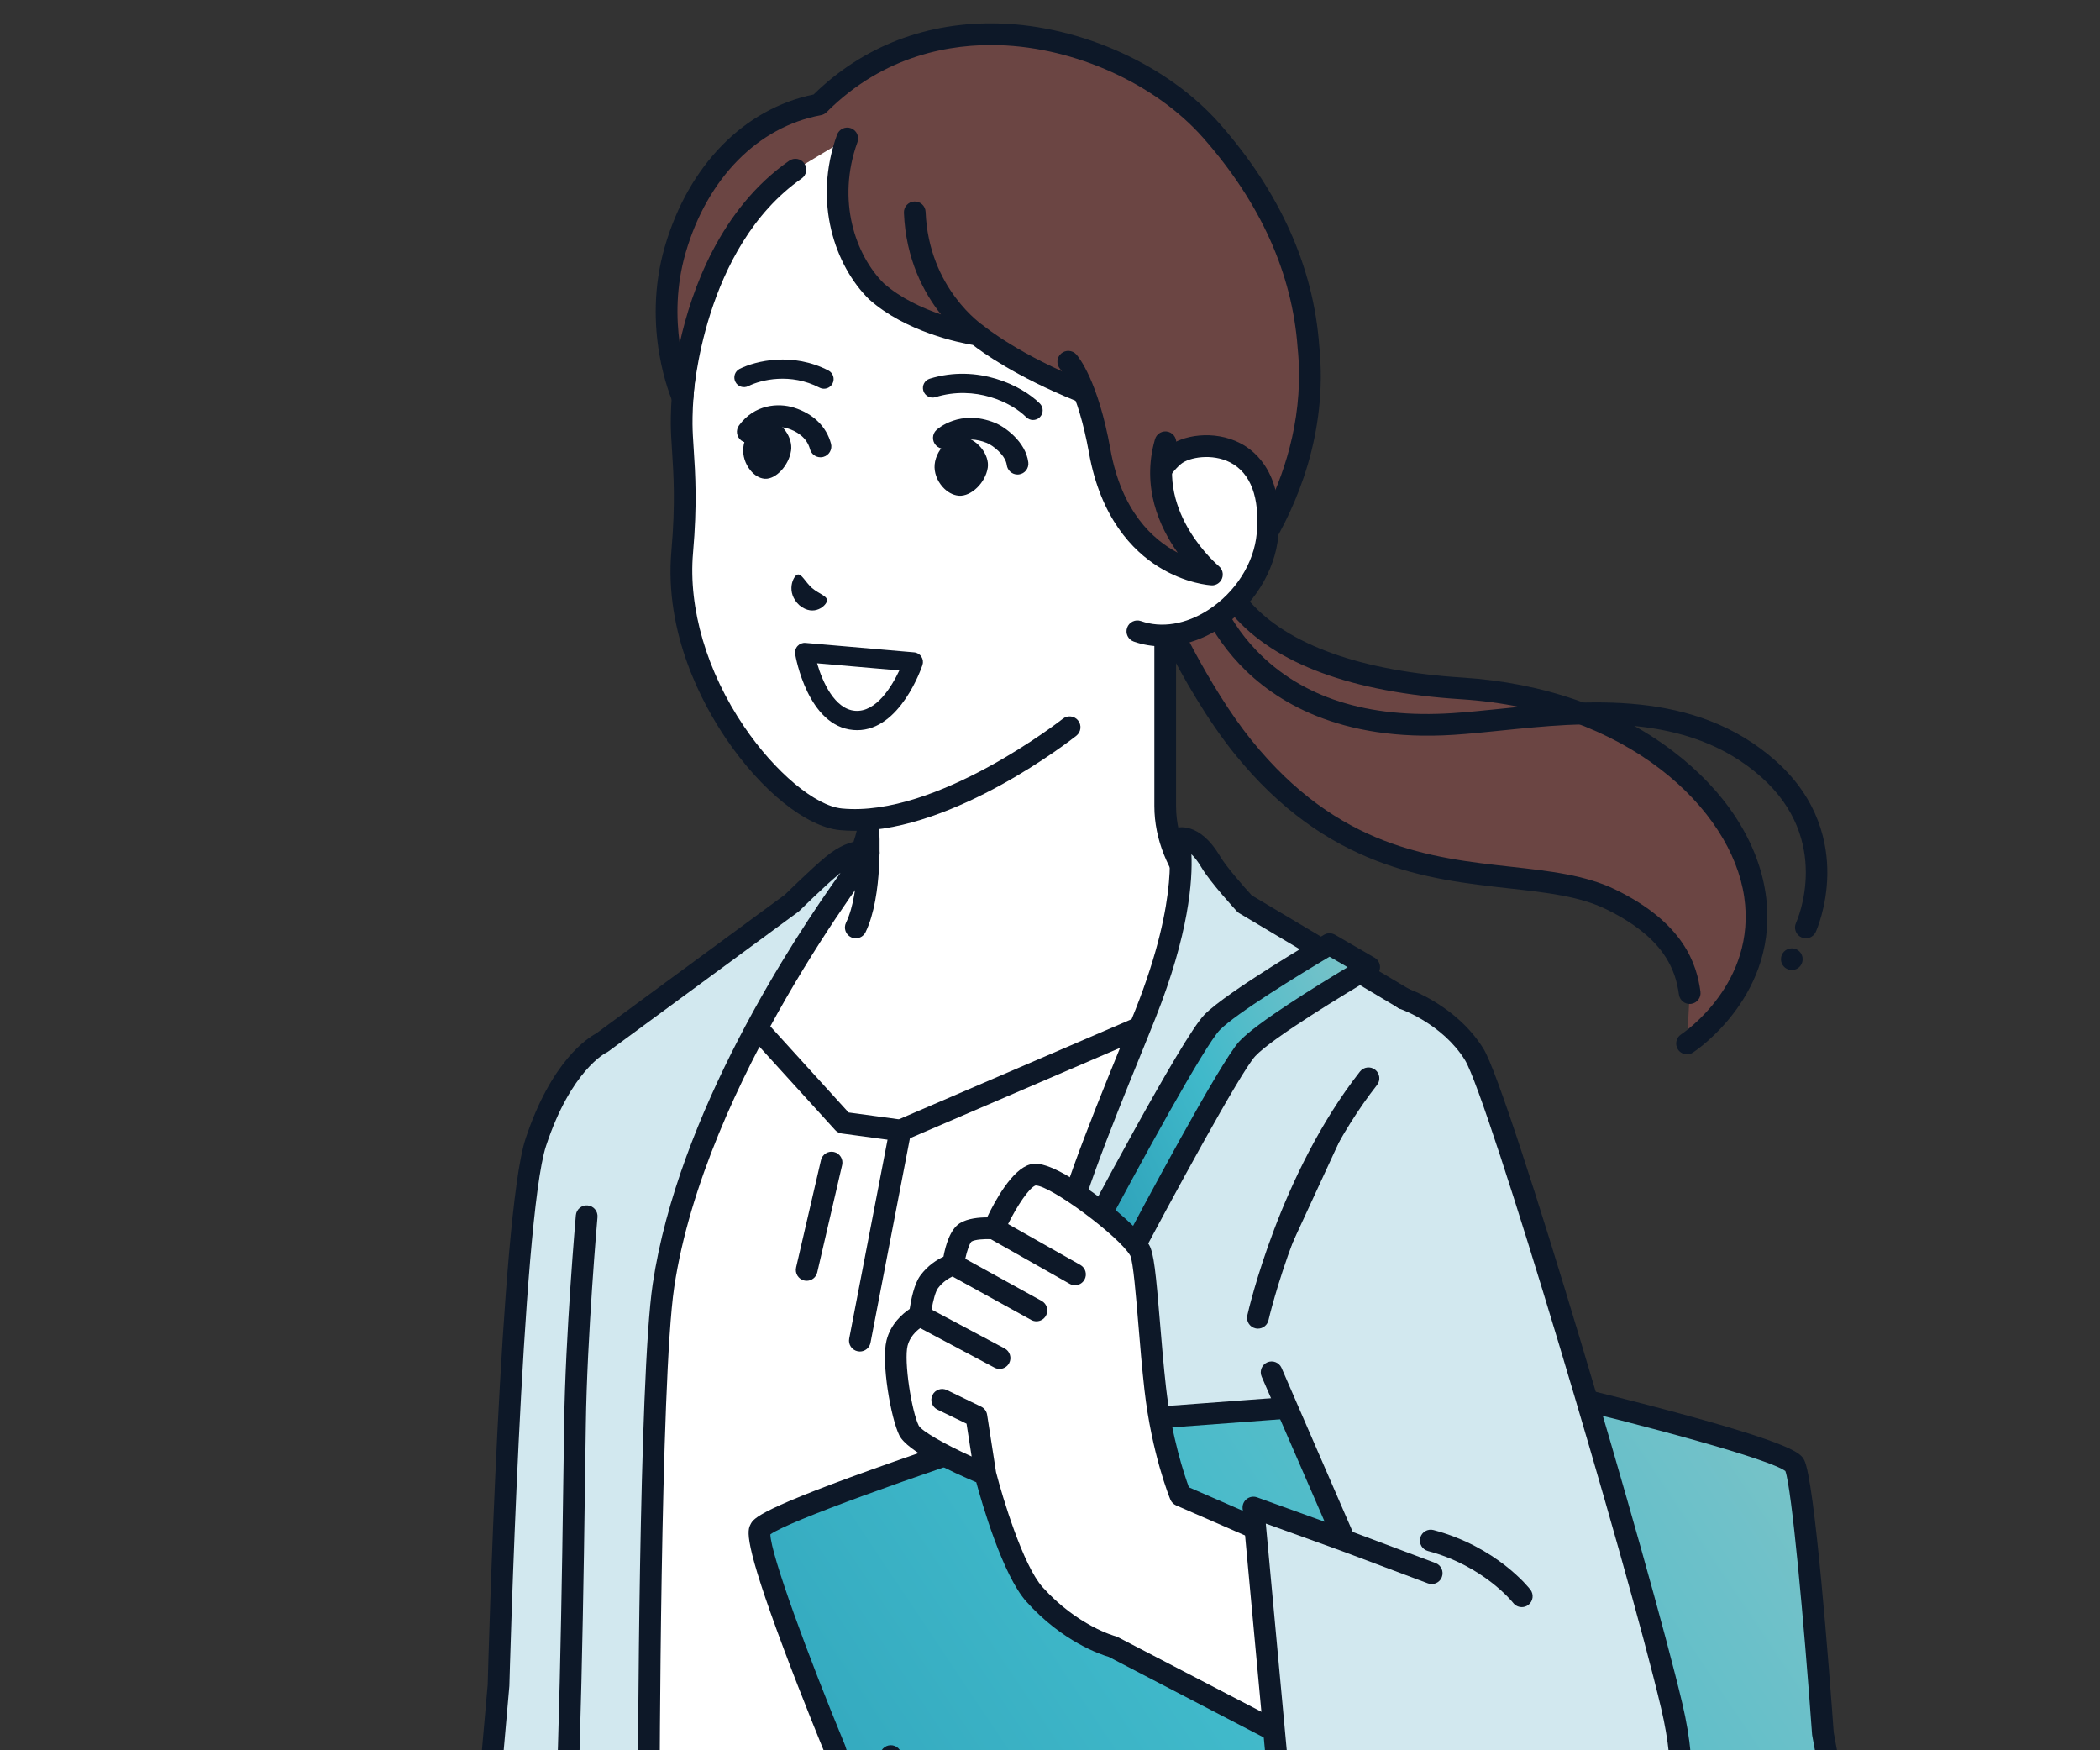 <svg width="180" height="150" viewBox="0 0 180 150" fill="none" xmlns="http://www.w3.org/2000/svg">
<rect x="0" y="0" width="180" height="150" fill="#333333" stroke="none"/>
<g clip-path="url(#clip0_1347_2795)">
<g clip-path="url(#clip1_1347_2795)">
<path d="M150.548 78.092C150.531 77.645 150.491 77.187 150.422 76.717C150.193 75.164 149.675 73.605 148.89 72.091C148.717 71.758 148.531 71.427 148.332 71.098C146.914 68.751 144.846 66.543 142.221 64.667C141.97 64.488 141.714 64.311 141.453 64.138C140.811 63.712 140.139 63.307 139.438 62.924C139.233 62.813 139.026 62.701 138.817 62.593C137.026 61.669 135.056 60.886 132.924 60.282C132.566 60.181 132.203 60.086 131.837 59.995C129.786 59.486 127.597 59.142 125.283 58.995C121.966 58.785 119.165 58.345 116.793 57.75C116.426 57.658 116.067 57.563 115.721 57.464C111.888 56.368 109.287 54.849 107.523 53.268C107.265 53.036 107.026 52.804 106.802 52.571C103.556 49.188 103.828 45.763 103.828 45.763L98.164 49.231C98.164 49.231 99.731 53.011 102.088 57.232C102.271 57.56 102.458 57.891 102.651 58.223C103.817 60.236 105.147 62.289 106.557 64.034C109.534 67.716 112.608 70.107 115.658 71.7C115.934 71.844 116.209 71.981 116.484 72.112C118.571 73.106 120.641 73.749 122.657 74.195C122.94 74.257 123.221 74.315 123.502 74.37C127.415 75.14 131.1 75.248 134.268 75.876C134.608 75.943 134.941 76.017 135.269 76.097C136.266 76.343 137.206 76.657 138.076 77.082C143.406 79.686 144.509 82.743 144.83 85.107L144.6 89.426C144.6 89.426 145.192 89.037 146 88.288C146.243 88.064 146.503 87.808 146.775 87.52C147.222 87.046 147.694 86.486 148.149 85.843C148.352 85.555 148.552 85.251 148.744 84.929C149.699 83.338 150.462 81.347 150.548 78.992C150.558 78.696 150.558 78.396 150.548 78.089V78.092Z" fill="#6B4543"/>
<path d="M144.603 90.359C144.3 90.359 144.003 90.211 143.825 89.939C143.543 89.51 143.661 88.933 144.091 88.651C144.355 88.475 150.589 84.247 149.502 76.851C148.394 69.323 139.509 60.831 125.224 59.924C115.878 59.33 109.299 56.903 105.666 52.71C103.915 50.688 103.261 48.692 103.022 47.348L99.338 49.605C100.328 51.856 103.539 58.822 107.281 63.45C114.706 72.634 122.584 73.51 129.536 74.283C132.818 74.648 135.918 74.993 138.486 76.248C144.324 79.1 145.43 82.6 145.754 84.984C145.823 85.494 145.466 85.962 144.956 86.032C144.45 86.102 143.978 85.744 143.909 85.234C143.62 83.107 142.649 80.354 137.668 77.92C135.389 76.807 132.582 76.494 129.329 76.132C122.383 75.36 113.739 74.398 105.834 64.62C101.17 58.852 97.46 49.963 97.305 49.588C97.129 49.165 97.288 48.677 97.678 48.438L103.341 44.97C103.64 44.787 104.015 44.788 104.313 44.97C104.611 45.153 104.782 45.489 104.754 45.838C104.748 45.947 104.595 48.666 107.119 51.544C110.379 55.261 116.68 57.517 125.341 58.067C132.27 58.507 138.493 60.673 143.336 64.331C147.836 67.729 150.679 72.078 151.341 76.581C152.603 85.169 145.418 90.004 145.111 90.205C144.953 90.309 144.776 90.359 144.601 90.359H144.603Z" fill="#0D1828"/>
<path d="M154.789 80.413C154.659 80.413 154.527 80.385 154.402 80.329C153.935 80.115 153.73 79.562 153.944 79.095C154.072 78.809 157.049 72.007 150.968 66.599C144.643 60.975 135.807 61.878 128.706 62.604C127.27 62.751 125.914 62.89 124.629 62.973C114.775 63.613 109.203 60.049 106.264 56.947C103.054 53.559 102.221 50.029 102.187 49.88C102.073 49.379 102.386 48.881 102.887 48.766C103.389 48.652 103.886 48.964 104 49.464C104.013 49.517 104.794 52.724 107.679 55.735C111.556 59.778 117.219 61.59 124.508 61.116C125.757 61.035 127.097 60.897 128.516 60.753C135.98 59.99 145.267 59.04 152.204 65.209C155.925 68.518 156.664 72.326 156.629 74.938C156.59 77.753 155.675 79.785 155.635 79.869C155.478 80.21 155.141 80.413 154.789 80.413V80.413Z" fill="#0D1828"/>
<path d="M108.89 81.265C104.925 79.35 99.875 74.874 99.875 69.075V45.541L86.002 57.23L74.611 65.722V69.076C74.611 74.875 69.561 79.351 65.595 81.266C57.462 85.195 54.178 90.318 54.178 90.318L78.202 103.731H96.282L120.307 90.318C120.307 90.318 117.022 85.194 108.889 81.266L108.89 81.265Z" fill="white"/>
<path d="M96.284 104.661C95.957 104.661 95.641 104.49 95.47 104.184C95.22 103.734 95.38 103.168 95.83 102.918L118.926 90.022C117.672 88.472 114.383 84.95 108.486 82.102C103.737 79.808 98.945 74.89 98.945 69.074V47.54L86.601 57.94C86.588 57.951 86.573 57.964 86.558 57.974L75.541 66.186V69.073C75.541 74.888 70.749 79.807 66 82.1C60.102 84.949 56.815 88.47 55.559 90.021L78.656 102.917C79.105 103.167 79.265 103.734 79.015 104.183C78.765 104.632 78.198 104.792 77.749 104.542L53.725 91.129C53.501 91.004 53.339 90.792 53.276 90.543C53.213 90.294 53.257 90.03 53.395 89.814C53.535 89.596 56.917 84.423 65.192 80.427C68.345 78.904 73.682 74.799 73.682 69.075V65.72C73.682 65.427 73.82 65.15 74.056 64.974L85.424 56.5L99.277 44.829C99.553 44.596 99.941 44.545 100.268 44.697C100.597 44.849 100.806 45.179 100.806 45.541V69.075C100.806 74.799 106.143 78.904 109.295 80.427C117.569 84.424 120.951 89.596 121.091 89.814C121.23 90.03 121.273 90.294 121.211 90.543C121.148 90.792 120.986 91.004 120.762 91.129L96.737 104.542C96.594 104.621 96.438 104.66 96.285 104.66L96.284 104.661Z" fill="#0D1828"/>
<path d="M73.352 80.413C73.216 80.413 73.078 80.383 72.946 80.32C72.483 80.096 72.291 79.539 72.515 79.077C73.824 76.379 73.501 71.055 73.498 71.002C73.465 70.489 73.853 70.046 74.366 70.013C74.871 69.978 75.322 70.369 75.355 70.882C75.369 71.12 75.713 76.749 74.19 79.889C74.029 80.221 73.698 80.413 73.352 80.413V80.413Z" fill="#0D1828"/>
<path d="M86.738 5.356C81.056 4.785 73.853 6.488 69.35 10.46C59.838 18.846 58.392 31.305 58.427 36.345C58.449 38.79 58.979 41.551 58.476 47.302C57.492 58.555 67.019 69.719 72.072 70.213C80.647 71.052 91.681 62.325 91.681 62.325L101.266 50.295L101.916 42.866C101.916 42.866 102.331 38.126 102.726 33.099C103.312 25.635 102.66 6.956 86.739 5.356H86.738Z" fill="white"/>
<path d="M73.264 71.2C72.832 71.2 72.403 71.181 71.979 71.139C69.095 70.857 65.272 67.785 62.238 63.315C60.221 60.341 56.929 54.297 57.548 47.221C57.902 43.176 57.737 40.657 57.604 38.63C57.55 37.795 57.502 37.074 57.496 36.353C57.477 33.583 57.927 19.29 68.734 9.761C73.763 5.327 81.448 3.889 86.831 4.43C94 5.151 99.175 9.398 101.798 16.715C104.129 23.218 103.871 30.39 103.652 33.173C103.261 38.147 102.846 42.9 102.842 42.948L102.191 50.377C102.147 50.889 101.7 51.268 101.184 51.223C100.672 51.179 100.293 50.727 100.338 50.216L100.988 42.786C100.993 42.739 101.407 37.993 101.798 33.027C102.007 30.365 102.256 23.508 100.046 17.344C97.649 10.657 93.14 6.935 86.645 6.283C81.661 5.781 74.573 7.096 69.965 11.158C59.764 20.152 59.34 33.713 59.358 36.34C59.363 37.007 59.409 37.703 59.462 38.51C59.599 40.599 59.769 43.198 59.403 47.384C58.988 52.133 60.582 57.56 63.78 62.27C66.432 66.178 69.879 69.064 72.162 69.288C80.272 70.08 90.998 61.68 91.105 61.594C91.508 61.276 92.093 61.344 92.411 61.747C92.73 62.15 92.662 62.735 92.259 63.053C91.819 63.401 81.856 71.2 73.266 71.2H73.264Z" fill="#0D1828"/>
<path d="M112.152 29.717C112.062 28.479 111.882 27.22 111.609 25.947C111.532 25.587 111.447 25.225 111.353 24.862C110.855 22.927 110.131 20.964 109.15 18.994C109.022 18.74 108.893 18.485 108.757 18.23C108.388 17.535 107.984 16.84 107.547 16.147C107.434 15.966 107.318 15.785 107.199 15.604C106.234 14.128 105.116 12.656 103.828 11.195C102.328 9.495 100.426 7.953 98.262 6.672C98.06 6.552 97.856 6.434 97.649 6.319C91.793 3.06 84.186 1.714 77.408 4.265C77.059 4.397 76.712 4.538 76.368 4.691C74.176 5.661 72.087 7.058 70.194 8.957C69.5 9.085 68.824 9.268 68.164 9.5C67.949 9.576 67.736 9.657 67.525 9.743C66.715 10.075 65.935 10.483 65.191 10.966C65.105 11.021 65.021 11.081 64.936 11.137C63.263 12.272 61.782 13.779 60.561 15.591C60.431 15.784 60.303 15.98 60.179 16.18C59.749 16.873 59.354 17.606 59.001 18.377C58.921 18.55 58.844 18.726 58.769 18.903C58.433 19.691 58.137 20.515 57.887 21.373C56.579 25.852 57.26 29.923 57.878 32.185C57.93 32.376 57.983 32.554 58.033 32.719C58.291 33.564 58.504 34.046 58.504 34.046C58.504 34.046 58.529 33.606 58.622 32.851C58.658 32.56 58.704 32.223 58.763 31.846C59.003 30.309 59.455 28.113 60.294 25.723C60.398 25.425 60.508 25.124 60.626 24.82C62.032 21.169 64.354 17.213 68.181 14.539L72.624 11.865C72.456 12.33 72.316 12.796 72.2 13.258C72.114 13.605 72.042 13.951 71.984 14.294C71.767 15.585 71.747 16.848 71.891 18.049C71.927 18.352 71.974 18.65 72.029 18.943C72.492 21.363 73.62 23.476 75.118 24.961C76.945 26.584 79.327 27.539 81.13 28.076C81.329 28.135 81.522 28.19 81.706 28.238C82.935 28.568 83.781 28.684 83.781 28.684C83.781 28.684 85.9 30.466 90.256 32.492C90.503 32.606 90.76 32.722 91.022 32.839C91.615 33.102 92.244 33.368 92.913 33.633C92.978 33.776 93.041 33.914 93.105 34.053C93.255 34.378 93.401 34.691 93.543 34.993C95.221 38.568 96.328 40.546 96.328 40.546L99.215 40.788L99.553 41.27L100.151 42.121L105.654 49.961C105.654 49.961 106.002 49.573 106.537 48.854C106.729 48.597 106.943 48.297 107.175 47.959C108.395 46.174 110.075 43.28 111.17 39.618C111.26 39.319 111.346 39.015 111.426 38.705C111.748 37.479 111.998 36.174 112.143 34.805C112.152 34.723 112.16 34.64 112.168 34.558C112.314 33.02 112.328 31.403 112.155 29.719L112.152 29.717Z" fill="#6B4543"/>
<path d="M100.616 39.061C99.187 40.276 98.731 41.868 98.731 41.868L97.487 54.105C102.324 55.816 108.175 51.177 108.647 45.79C109.387 37.328 102.439 37.513 100.616 39.061V39.061Z" fill="white"/>
<path d="M99.611 55.392C98.773 55.392 97.954 55.257 97.177 54.982C96.693 54.81 96.439 54.279 96.611 53.794C96.783 53.31 97.314 53.056 97.798 53.228C99.556 53.85 101.65 53.507 103.544 52.288C105.898 50.773 107.498 48.252 107.721 45.709C107.99 42.641 107.205 40.54 105.452 39.634C103.906 38.836 101.914 39.181 101.22 39.77C100.037 40.775 99.629 42.115 99.626 42.129C99.48 42.62 98.965 42.904 98.473 42.76C97.981 42.617 97.697 42.105 97.838 41.613C97.86 41.537 98.389 39.734 100.016 38.352C101.291 37.27 104.058 36.819 106.307 37.982C107.721 38.713 110.028 40.71 109.576 45.872C109.304 48.976 107.38 52.034 104.552 53.854C102.972 54.87 101.259 55.393 99.612 55.393L99.611 55.392Z" fill="#0D1828"/>
<path d="M99.809 40.075C99.663 39.953 99.483 39.874 99.289 39.858L96.902 39.659C96.427 38.772 95.266 36.546 93.755 33.245C93.655 33.027 93.476 32.857 93.253 32.768C87.338 30.418 84.404 27.994 84.376 27.971C84.354 27.953 84.331 27.938 84.308 27.922C84.301 27.918 84.295 27.911 84.288 27.906C84.242 27.876 79.604 24.752 79.339 18.16C79.319 17.647 78.887 17.246 78.373 17.267C77.859 17.287 77.459 17.721 77.48 18.233C77.64 22.233 79.197 25.108 80.656 26.947C79.078 26.414 77.213 25.571 75.752 24.281C73.322 21.857 71.686 17.181 73.496 12.181C73.671 11.698 73.421 11.165 72.938 10.989C72.455 10.814 71.921 11.065 71.746 11.548C69.651 17.333 71.599 22.785 74.46 25.621C74.472 25.633 74.484 25.645 74.497 25.656C77.649 28.456 82.238 29.372 83.389 29.564C84.165 30.168 87.053 32.265 92.217 34.359C94.151 38.561 95.454 40.9 95.51 41C95.661 41.27 95.936 41.447 96.245 41.473L98.699 41.678L99.809 43.258C99.631 42.197 99.829 41.138 99.808 40.077L99.809 40.075Z" fill="#0D1828"/>
<path d="M113.079 29.636C112.582 22.862 109.704 16.45 104.524 10.579C100.122 5.589 92.725 2.226 85.681 2.011C79.512 1.824 74.002 3.926 69.738 8.098C63.775 9.32 59.022 14.163 56.992 21.112C54.933 28.162 57.541 34.17 57.652 34.421C57.826 34.815 58.249 35.036 58.67 34.959C59.093 34.882 59.408 34.525 59.431 34.095C59.437 33.966 60.233 21.223 68.711 15.299C69.132 15.005 69.235 14.425 68.941 14.004C68.646 13.583 68.066 13.48 67.646 13.774C61.729 17.908 59.27 24.842 58.259 29.421C57.964 27.292 57.926 24.549 58.777 21.635C60.637 15.264 64.968 10.867 70.36 9.873C70.546 9.839 70.717 9.749 70.85 9.615C75.804 4.647 81.616 3.751 85.625 3.872C92.179 4.072 99.049 7.188 103.128 11.81C108.036 17.372 110.76 23.42 111.224 29.785C111.224 29.794 111.225 29.803 111.226 29.812C111.789 35.309 110.282 40.12 108.605 43.592C108.557 44.789 108.779 45.902 108.845 47.101C111.069 43.454 113.851 37.214 113.079 29.636V29.636Z" fill="#0D1828"/>
<path d="M102.862 48.239C102.795 48.167 102.726 48.089 102.655 48.008C101.56 46.763 100.065 44.638 99.639 41.964C99.603 41.732 99.575 41.497 99.555 41.258C99.469 40.207 99.552 39.083 99.892 37.901L91.566 31C91.566 31 92.292 31.816 93.085 34.053C93.197 34.371 93.312 34.719 93.426 35.097C93.719 36.071 94.008 37.248 94.262 38.661C94.433 39.617 94.657 40.487 94.922 41.278C95.017 41.559 95.117 41.83 95.221 42.093C96.925 46.369 99.882 48.089 101.86 48.777C102.128 48.87 102.378 48.944 102.604 49.004C103.381 49.207 103.881 49.232 103.881 49.232C103.881 49.232 103.451 48.879 102.863 48.238L102.862 48.239Z" fill="#6B4543"/>
<path d="M103.88 50.163C103.864 50.163 103.848 50.163 103.833 50.162C103.743 50.158 101.615 50.035 99.258 48.552C97.114 47.202 94.347 44.418 93.344 38.825C92.377 33.431 90.885 31.635 90.87 31.619C90.528 31.236 90.562 30.647 90.947 30.306C91.331 29.963 91.919 29.999 92.26 30.382C92.448 30.592 94.119 32.606 95.176 38.498C96.128 43.812 98.805 46.252 100.949 47.369C99.386 45.179 97.817 41.748 98.998 37.645C99.14 37.152 99.655 36.866 100.149 37.008C100.642 37.15 100.928 37.666 100.786 38.16C99.104 44.005 104.417 48.471 104.47 48.517C104.779 48.773 104.891 49.198 104.746 49.572C104.607 49.931 104.262 50.167 103.88 50.167V50.163Z" fill="#0D1828"/>
<path d="M70.888 51.453C70.888 51.061 70.224 50.915 69.594 50.39C68.987 49.831 68.71 49.153 68.362 49.24C68.001 49.331 67.311 50.751 68.518 51.87C69.779 52.914 70.886 51.859 70.888 51.453V51.453Z" fill="#0D1828"/>
<path d="M88.546 35.994C88.333 35.994 88.122 35.913 87.96 35.751C86.699 34.485 83.585 32.983 80.18 34.037C79.743 34.172 79.28 33.928 79.145 33.491C79.009 33.055 79.254 32.592 79.691 32.456C83.798 31.187 87.587 33.033 89.132 34.584C89.453 34.908 89.452 35.431 89.129 35.753C88.968 35.913 88.756 35.994 88.546 35.994V35.994Z" fill="#0D1828"/>
<path d="M70.625 33.314C70.496 33.314 70.367 33.284 70.245 33.221C67.772 31.939 65.244 32.536 64.141 33.09C63.732 33.294 63.236 33.131 63.031 32.722C62.826 32.314 62.99 31.817 63.398 31.613C64.782 30.918 67.941 30.165 71.006 31.752C71.412 31.963 71.57 32.462 71.36 32.867C71.213 33.151 70.924 33.314 70.625 33.314V33.314Z" fill="#0D1828"/>
<path d="M73.475 62.576C73.364 62.576 73.253 62.572 73.139 62.561C69.24 62.224 68.199 56.31 68.157 56.059C68.115 55.806 68.191 55.548 68.365 55.361C68.539 55.173 68.79 55.075 69.044 55.098L78.356 55.907C78.608 55.928 78.837 56.065 78.975 56.276C79.114 56.488 79.148 56.752 79.069 56.991C78.99 57.226 77.163 62.576 73.476 62.576H73.475ZM70.037 56.845C70.505 58.463 71.545 60.764 73.281 60.914C75.104 61.069 76.448 58.813 77.085 57.456L70.037 56.845Z" fill="#0D1828"/>
<path d="M102.3 86.076L77.175 96.882L72.272 96.214L61.794 84.68L52.156 102.222V149.153L50.418 197.23H51.35H108.494H109.426L102.3 86.076Z" fill="white"/>
<path d="M103.23 86.017C103.21 85.716 103.045 85.442 102.787 85.284C102.529 85.125 102.211 85.103 101.933 85.222L77.046 95.925L72.733 95.339L62.483 84.055C62.28 83.834 61.983 83.722 61.684 83.757C61.385 83.793 61.123 83.97 60.978 84.234L51.342 101.777C51.267 101.915 51.227 102.068 51.227 102.225V149.138L49.488 197.233H51.35L53.086 149.189C53.086 149.178 53.086 149.167 53.086 149.156V102.465L61.98 86.274L71.583 96.844C71.729 97.006 71.929 97.112 72.145 97.14L77.049 97.807C77.217 97.83 77.387 97.807 77.543 97.74L101.456 87.457L108.492 197.235H110.357L103.228 86.02L103.23 86.017Z" fill="#0D1828"/>
<path d="M69.144 109.764C69.075 109.764 69.004 109.756 68.933 109.74C68.433 109.624 68.121 109.123 68.237 108.623L70.37 99.422C70.486 98.922 70.988 98.61 71.487 98.726C71.987 98.842 72.299 99.343 72.183 99.843L70.05 109.044C69.95 109.474 69.567 109.765 69.144 109.765V109.764Z" fill="#0D1828"/>
<path d="M73.703 115.825C73.645 115.825 73.585 115.819 73.526 115.808C73.021 115.71 72.691 115.222 72.788 114.719L76.261 96.706C76.359 96.201 76.847 95.872 77.35 95.967C77.855 96.065 78.185 96.553 78.088 97.057L74.615 115.07C74.53 115.516 74.14 115.825 73.702 115.825H73.703Z" fill="#0D1828"/>
<path d="M126.379 113.439C129.467 97.009 121.959 86.549 121.959 86.549L106.702 77.466C106.702 77.466 104.497 75.077 103.792 73.882C102.331 71.404 101.021 71.857 101.021 71.857C101.021 71.857 102.299 76.518 98.181 86.889C95.838 92.791 91.027 103.937 90.903 107.659C90.779 111.381 89.246 157.515 89.246 157.515C89.246 157.515 92.337 188.552 94.714 193.486C95.308 194.719 96.239 196.262 96.843 197.23H126.43C126.262 190.959 125.415 165.767 122.597 152.86C121.75 148.981 123.291 129.871 126.378 113.439H126.379Z" fill="#D2E8EF"/>
<path d="M127.294 113.611C128.924 104.932 127.606 97.911 126.213 93.55C124.695 88.796 122.795 86.118 122.715 86.007C122.64 85.903 122.546 85.816 122.436 85.75L107.296 76.738C106.639 76.018 105.106 74.277 104.594 73.41C102.799 70.366 100.926 70.906 100.719 70.978C100.26 71.136 100.002 71.627 100.123 72.097C100.134 72.141 101.23 76.691 97.318 86.547C96.927 87.533 96.461 88.678 95.969 89.891C93.347 96.339 90.084 104.366 89.975 107.629L88.319 157.485C88.317 157.526 88.319 157.567 88.323 157.608C88.451 158.882 91.458 188.867 93.877 193.891C94.387 194.949 95.121 196.205 95.751 197.231H97.844C97.827 197.104 97.785 196.979 97.712 196.863C97.168 195.995 96.165 194.352 95.555 193.084C93.735 189.306 91.248 168.184 90.181 157.485L91.836 107.691C91.934 104.759 95.4 96.234 97.692 90.592C98.187 89.375 98.655 88.227 99.048 87.233C101.921 79.997 102.229 75.429 102.121 73.21C102.373 73.448 102.669 73.808 102.991 74.355C103.737 75.621 105.926 77.996 106.018 78.098C106.078 78.164 106.149 78.221 106.226 78.266L121.304 87.242C122.175 88.57 128.24 98.499 125.464 113.267C122.359 129.789 120.792 148.956 121.688 153.057C124.513 165.997 125.342 191.346 125.5 197.229H127.362C127.206 191.402 126.374 165.793 123.506 152.66C122.755 149.221 124.042 130.903 127.293 113.61L127.294 113.611Z" fill="#0D1828"/>
<path d="M71.355 74.158C70.017 75.27 67.894 77.374 67.894 77.374L51.577 89.369C51.577 89.369 48.256 90.842 45.925 97.9C43.784 104.385 42.732 144.426 42.732 144.426L38.93 187.572C38.93 187.572 42.672 186.723 46.731 185.778C46.022 191.426 45.689 195.497 45.563 197.231H51.254L55.608 153.785C55.608 153.785 55.655 118.341 56.867 110.19C59.554 92.136 74.465 73.099 74.465 73.099C74.465 73.099 73.345 72.505 71.354 74.159L71.355 74.158Z" fill="#D2E8EF"/>
<path d="M75.376 72.904C75.319 72.635 75.145 72.405 74.902 72.275C74.731 72.184 73.162 71.446 70.759 73.443C69.503 74.487 67.622 76.335 67.287 76.666L51.088 88.575C50.444 88.912 47.266 90.875 45.042 97.609C42.893 104.114 41.856 142.357 41.803 144.373L38.004 187.49C37.977 187.786 38.094 188.077 38.319 188.272C38.542 188.468 38.847 188.544 39.136 188.479C39.169 188.471 42.154 187.795 45.645 186.986C45.039 192.009 44.745 195.649 44.631 197.231H46.497C46.626 195.467 46.96 191.424 47.655 185.896C47.692 185.593 47.581 185.292 47.355 185.088C47.128 184.885 46.818 184.804 46.521 184.873C43.908 185.482 41.406 186.054 39.969 186.382L43.658 144.511C43.66 144.492 43.66 144.473 43.661 144.454C43.671 144.055 44.733 104.477 46.808 98.195C48.949 91.712 51.933 90.233 51.952 90.224C52.014 90.196 52.072 90.162 52.126 90.122L68.443 78.127C68.479 78.1 68.514 78.07 68.546 78.038C68.567 78.018 70.656 75.951 71.948 74.877C71.981 74.85 72.013 74.823 72.045 74.797C68.023 80.405 58.125 95.415 55.946 110.055C54.748 118.109 54.679 151.738 54.677 153.74L50.318 197.233H52.189L56.534 153.88C56.538 153.85 56.539 153.819 56.539 153.788C56.539 153.434 56.599 118.319 57.788 110.329C60.407 92.732 75.051 73.863 75.199 73.674C75.368 73.457 75.434 73.176 75.376 72.907V72.904Z" fill="#0D1828"/>
<path d="M153.823 125.557C152.941 123.977 131.879 119.042 131.879 119.042L88.321 122.299C88.321 122.299 65.935 129.531 65.163 131.054C64.391 132.577 71.559 149.891 71.559 149.891C71.559 149.891 85.104 191.794 86.482 192.53C87.86 193.264 139.707 189.002 139.707 189.002C139.707 189.002 160.549 180.877 161.1 179.223C161.652 177.569 156.248 148.567 156.248 148.567C156.248 148.567 154.703 127.135 153.822 125.556L153.823 125.557Z" fill="url(#paint0_linear_1347_2795)"/>
<path d="M157.174 148.45C156.804 143.312 155.545 126.732 154.636 125.105C154.341 124.575 153.893 123.773 142.761 120.809C137.433 119.391 132.145 118.151 132.093 118.138C132 118.117 131.905 118.109 131.81 118.117L88.253 121.373C88.179 121.379 88.106 121.393 88.035 121.416C87.98 121.434 82.363 123.25 76.724 125.23C64.986 129.351 64.593 130.124 64.334 130.636C64.068 131.16 63.666 131.953 67.201 141.372C68.803 145.641 70.511 149.792 70.685 150.214C70.905 150.893 74.205 161.084 77.622 171.234C84.857 192.72 85.515 193.07 86.044 193.353C86.203 193.437 86.391 193.537 87.826 193.537C90.355 193.537 96.754 193.227 113.68 191.972C126.668 191.008 139.654 189.943 139.783 189.931C139.873 189.923 139.961 189.903 140.045 189.871C140.097 189.851 145.328 187.809 150.559 185.592C161.505 180.952 161.781 180.124 161.983 179.519C162.129 179.08 162.401 178.264 159.798 163.119C158.586 156.068 157.296 149.116 157.172 148.45H157.174ZM160.214 178.867C158.912 180.088 148.813 184.452 139.497 188.088C119.906 189.697 90.458 191.923 86.997 191.677C85.396 188.869 77.311 164.658 72.444 149.607C72.436 149.583 72.428 149.56 72.418 149.537C69.244 141.87 66.065 133.218 66.031 131.498C67.592 130.358 78.478 126.462 88.501 123.221L131.805 119.983C141.334 122.22 151.733 125.072 153.032 126.07C153.571 127.572 154.606 138.713 155.321 148.637C155.323 148.672 155.328 148.706 155.334 148.74C157.31 159.339 160.327 176.607 160.214 178.868V178.867Z" fill="#0D1828"/>
<path d="M96.924 180.375C96.632 180.375 96.346 180.239 96.164 179.984L75.598 151.037C75.3 150.619 75.399 150.037 75.817 149.739C76.236 149.442 76.817 149.54 77.115 149.959L97.681 178.906C97.979 179.325 97.88 179.906 97.462 180.204C97.298 180.32 97.11 180.375 96.924 180.375V180.375Z" fill="#0D1828"/>
<path d="M117.356 82.882C117.356 82.882 108.703 87.927 106.902 89.889C105.102 91.85 96.15 108.865 96.15 108.865L92.844 106.936C92.844 106.936 102.015 89.526 103.904 87.608C105.793 85.689 113.958 80.914 113.958 80.914L117.356 82.884V82.882Z" fill="url(#paint1_linear_1347_2795)"/>
<path d="M96.15 109.795C95.987 109.795 95.825 109.751 95.682 109.667L92.376 107.737C91.946 107.486 91.789 106.941 92.022 106.5C92.967 104.706 101.312 88.912 103.242 86.953C105.194 84.968 113.151 80.306 113.49 80.108C113.779 79.939 114.136 79.939 114.426 80.106L117.824 82.075C118.111 82.242 118.287 82.547 118.288 82.879C118.288 83.21 118.113 83.517 117.826 83.685C115.453 85.069 108.988 88.994 107.59 90.517C106.33 91.891 100.552 102.501 96.977 109.296C96.859 109.522 96.654 109.688 96.41 109.758C96.325 109.782 96.239 109.795 96.154 109.795H96.15ZM94.083 106.58L95.781 107.57C97.755 103.837 104.563 91.059 106.217 89.258C107.672 87.673 112.93 84.435 115.514 82.888L113.962 81.989C111.434 83.486 105.953 86.85 104.567 88.258C103.3 89.544 97.761 99.629 94.084 106.58H94.083Z" fill="#0D1828"/>
<path d="M101.178 128.16C101.178 128.16 99.631 124.415 99.019 118.997C98.452 113.998 98.225 108.077 97.695 107.161C96.592 105.249 90.049 100.276 88.541 100.691C87.035 101.106 85.197 105.286 85.197 105.286C85.197 105.286 83.542 105.139 82.771 105.616C81.999 106.094 81.706 108.373 81.706 108.373C81.706 108.373 80.492 108.704 79.638 109.862C79.065 110.638 78.839 112.747 78.839 112.747C78.839 112.747 77.295 113.481 76.891 115.099C76.486 116.717 77.258 121.274 77.92 122.598C78.582 123.922 84.463 126.347 84.463 126.347C84.463 126.347 86.46 134.178 88.671 136.64C91.905 140.243 95.381 141.124 95.381 141.124L114.17 150.893L113.929 133.719L101.179 128.159L101.178 128.16Z" fill="white"/>
<path d="M114.599 150.068L95.808 140.299C95.746 140.267 95.678 140.241 95.61 140.224C95.578 140.216 92.347 139.343 89.361 136.018C87.685 134.152 85.926 128.308 85.374 126.159L84.61 121.243C84.564 120.941 84.371 120.681 84.096 120.548L81.166 119.129C80.703 118.905 80.147 119.098 79.923 119.561C79.699 120.024 79.892 120.58 80.355 120.804L82.846 122.01L83.284 124.821C80.956 123.762 79.022 122.651 78.752 122.182C78.138 120.955 77.463 116.65 77.794 115.325C77.978 114.589 78.51 114.089 78.874 113.819L85.239 117.207C85.379 117.281 85.528 117.316 85.676 117.316C86.009 117.316 86.331 117.137 86.498 116.822C86.739 116.369 86.567 115.806 86.114 115.564L79.851 112.23C79.978 111.473 80.184 110.69 80.388 110.413C80.794 109.864 81.312 109.552 81.639 109.397L88.388 113.12C88.53 113.198 88.685 113.236 88.837 113.236C89.165 113.236 89.483 113.062 89.653 112.755C89.9 112.304 89.737 111.739 89.287 111.49L82.737 107.877C82.884 107.193 83.107 106.558 83.275 106.399C83.579 106.223 84.365 106.174 84.926 106.199L91.685 110.024C91.829 110.106 91.987 110.145 92.142 110.145C92.466 110.145 92.781 109.974 92.953 109.673C93.206 109.226 93.048 108.657 92.601 108.405L86.407 104.899C87.178 103.348 88.208 101.789 88.763 101.594H88.767C90.05 101.594 95.921 105.944 96.883 107.611C97.129 108.131 97.376 111.107 97.574 113.497C97.72 115.258 97.886 117.253 98.094 119.099C98.715 124.584 100.252 128.356 100.318 128.513C100.41 128.736 100.585 128.914 100.806 129.011L113.556 134.571C114.027 134.775 114.575 134.56 114.781 134.09C114.987 133.619 114.771 133.071 114.3 132.865L101.907 127.461C101.528 126.434 100.429 123.186 99.943 118.89C99.737 117.071 99.573 115.09 99.428 113.344C99.074 109.07 98.902 107.391 98.5 106.695C97.779 105.446 95.527 103.547 93.817 102.3C89.806 99.376 88.668 99.689 88.294 99.793C86.75 100.218 85.289 102.903 84.61 104.33H84.608C83.938 104.33 82.949 104.411 82.28 104.825C81.435 105.348 81.042 106.756 80.868 107.7C80.33 107.949 79.533 108.436 78.888 109.309C78.351 110.036 78.084 111.418 77.972 112.18C77.365 112.586 76.341 113.457 75.987 114.874C75.521 116.737 76.36 121.562 77.087 123.014C77.772 124.386 81.641 126.168 83.68 127.03C84.152 128.777 85.935 134.988 87.977 137.262C91.072 140.708 94.375 141.803 95.036 141.995L113.741 151.719C113.878 151.791 114.025 151.824 114.169 151.824C114.506 151.824 114.83 151.641 114.996 151.323C115.233 150.867 115.055 150.305 114.599 150.068V150.068Z" fill="#0D1828"/>
<path d="M126.366 90.372C124.215 86.897 120.308 85.582 120.308 85.582L108.997 117.608L115.258 132.026L107.436 129.201L109.716 153.853C109.716 153.853 128.085 162.464 133.599 162.464C141.263 162.464 146.049 157.889 143.293 146.199C140.536 134.51 128.517 93.849 126.367 90.374L126.366 90.372Z" fill="#D2E8EF"/>
<path d="M130.438 137.731C130.159 137.731 129.884 137.606 129.7 137.368C129.677 137.339 127.186 134.197 122.397 132.924C121.9 132.792 121.604 132.283 121.737 131.786C121.869 131.289 122.379 130.993 122.876 131.126C128.301 132.569 131.06 136.084 131.175 136.233C131.489 136.64 131.413 137.225 131.005 137.539C130.836 137.67 130.636 137.732 130.438 137.732V137.731Z" fill="#0D1828"/>
<path d="M144.197 145.985C141.416 134.194 129.355 93.437 127.157 89.882C124.857 86.164 120.778 84.758 120.605 84.7C120.118 84.537 119.593 84.798 119.428 85.283C119.263 85.769 119.524 86.298 120.01 86.463C120.046 86.475 123.635 87.726 125.574 90.86C127.526 94.015 139.45 133.961 142.385 146.411C143.685 151.925 143.332 156.001 141.331 158.528C139.754 160.52 137.152 161.531 133.597 161.531C128.837 161.531 113.513 154.577 110.592 153.231L108.496 130.571L114.937 132.897L122.391 135.695C122.499 135.736 122.61 135.754 122.718 135.754C123.094 135.754 123.449 135.523 123.589 135.15C123.77 134.669 123.526 134.133 123.044 133.953L115.951 131.291L109.849 117.236C109.644 116.764 109.096 116.549 108.625 116.753C108.154 116.958 107.937 117.506 108.142 117.977L113.543 130.415L107.75 128.323C107.451 128.215 107.116 128.267 106.865 128.461C106.614 128.656 106.478 128.966 106.508 129.283L108.788 153.935C108.819 154.263 109.021 154.551 109.319 154.691C110.077 155.046 127.942 163.39 133.597 163.39C137.749 163.39 140.842 162.143 142.79 159.681C145.161 156.687 145.634 152.078 144.197 145.982V145.985Z" fill="#0D1828"/>
<path d="M117.299 92.41C110.486 101.099 107.82 112.936 107.82 112.936L117.299 92.41Z" fill="#0D1828"/>
<path d="M107.821 113.866C107.753 113.866 107.685 113.859 107.616 113.843C107.114 113.73 106.799 113.232 106.913 112.731C107.023 112.239 109.704 100.589 116.567 91.836C116.884 91.432 117.469 91.361 117.873 91.678C118.278 91.995 118.348 92.58 118.031 92.984C111.433 101.4 108.755 113.024 108.728 113.14C108.63 113.572 108.247 113.866 107.821 113.866Z" fill="#0D1828"/>
<path d="M84.103 38.382C83.671 37.857 83.1 37.52 82.535 37.459C82.095 37.41 81.619 37.567 81.192 37.895C80.595 38.355 80.181 39.087 80.113 39.807C80.05 40.467 80.309 41.189 80.807 41.74C81.195 42.17 81.669 42.432 82.147 42.479C82.164 42.481 82.18 42.483 82.197 42.484C83.249 42.556 84.472 41.367 84.665 40.084C84.747 39.547 84.536 38.911 84.103 38.382V38.382Z" fill="#0D1828"/>
<path d="M87.217 40.667C86.754 40.667 86.354 40.322 86.294 39.851C86.19 39.019 85.125 38.176 84.584 37.959C82.666 37.187 81.547 38.199 81.535 38.209C81.159 38.56 80.57 38.538 80.221 38.162C79.87 37.785 79.892 37.196 80.268 36.847C80.349 36.772 82.278 35.025 85.279 36.234C86.117 36.572 87.918 37.843 88.141 39.622C88.205 40.131 87.843 40.596 87.334 40.66C87.295 40.664 87.255 40.667 87.217 40.667Z" fill="#0D1828"/>
<path d="M70.327 39.189C69.917 39.189 69.54 38.914 69.429 38.498C69.143 37.433 68.219 36.937 67.493 36.708C67.325 36.656 65.817 36.227 64.846 37.556C64.542 37.969 63.96 38.06 63.546 37.757C63.131 37.453 63.041 36.871 63.345 36.457C64.664 34.655 66.705 34.51 68.053 34.934C69.706 35.455 70.833 36.55 71.227 38.018C71.36 38.515 71.065 39.025 70.568 39.158C70.487 39.179 70.407 39.19 70.327 39.19V39.189Z" fill="#0D1828"/>
<path d="M67.318 36.912C66.935 36.391 66.423 36.06 65.915 36.005C65.519 35.961 65.089 36.123 64.7 36.455C64.158 36.919 63.778 37.656 63.709 38.375C63.646 39.035 63.872 39.755 64.315 40.301C64.66 40.727 65.085 40.983 65.514 41.025C65.529 41.026 65.544 41.027 65.56 41.029C66.506 41.09 67.62 39.89 67.807 38.606C67.885 38.068 67.702 37.435 67.318 36.911V36.912Z" fill="#0D1828"/>
<path d="M49.284 122.102C49.254 124.328 49.221 126.737 49.183 129.249L50.285 104.231C50.285 104.231 49.39 114.371 49.283 122.101L49.284 122.102Z" fill="#0D1828"/>
<path d="M48.106 163.8C48.736 154.963 49.01 140.949 49.183 129.248L46.991 179.01C46.991 179.01 47.741 168.915 48.106 163.799V163.8Z" fill="#0D1828"/>
<path d="M46.992 179.941C46.969 179.941 46.945 179.941 46.921 179.939C46.408 179.901 46.024 179.454 46.063 178.942C46.071 178.84 46.818 168.79 47.178 163.734C47.927 153.228 48.168 135.646 48.344 122.809L48.354 122.089C48.46 114.412 49.35 104.251 49.359 104.149C49.405 103.638 49.856 103.26 50.368 103.305C50.88 103.35 51.259 103.802 51.213 104.313C51.204 104.414 50.319 114.508 50.215 122.115L50.204 122.835C50.028 135.695 49.786 153.308 49.034 163.866C48.674 168.925 47.927 178.978 47.919 179.079C47.882 179.568 47.474 179.94 46.992 179.94V179.941Z" fill="#0D1828"/>
<path d="M153.584 83.132C154.098 83.132 154.514 82.716 154.514 82.202C154.514 81.688 154.098 81.272 153.584 81.272C153.071 81.272 152.654 81.688 152.654 82.202C152.654 82.716 153.071 83.132 153.584 83.132Z" fill="#0D1828"/>
</g>
</g>
<defs>
<linearGradient id="paint0_linear_1347_2795" x1="161.14" y1="119.042" x2="60.8" y2="186.181" gradientUnits="userSpaceOnUse">
<stop stop-color="#81C4C8"/>
<stop offset="0.521" stop-color="#40B9CA"/>
<stop offset="1" stop-color="#299BB5"/>
</linearGradient>
<linearGradient id="paint1_linear_1347_2795" x1="117.356" y1="80.914" x2="86.512" y2="94.779" gradientUnits="userSpaceOnUse">
<stop stop-color="#81C4C8"/>
<stop offset="0.521" stop-color="#40B9CA"/>
<stop offset="1" stop-color="#299BB5"/>
</linearGradient>
<clipPath id="clip0_1347_2795">
<rect width="180" height="150" fill="white"/>
</clipPath>
<clipPath id="clip1_1347_2795">
<rect width="124.071" height="195.23" fill="white" transform="translate(38 2)"/>
</clipPath>
</defs>
</svg>
